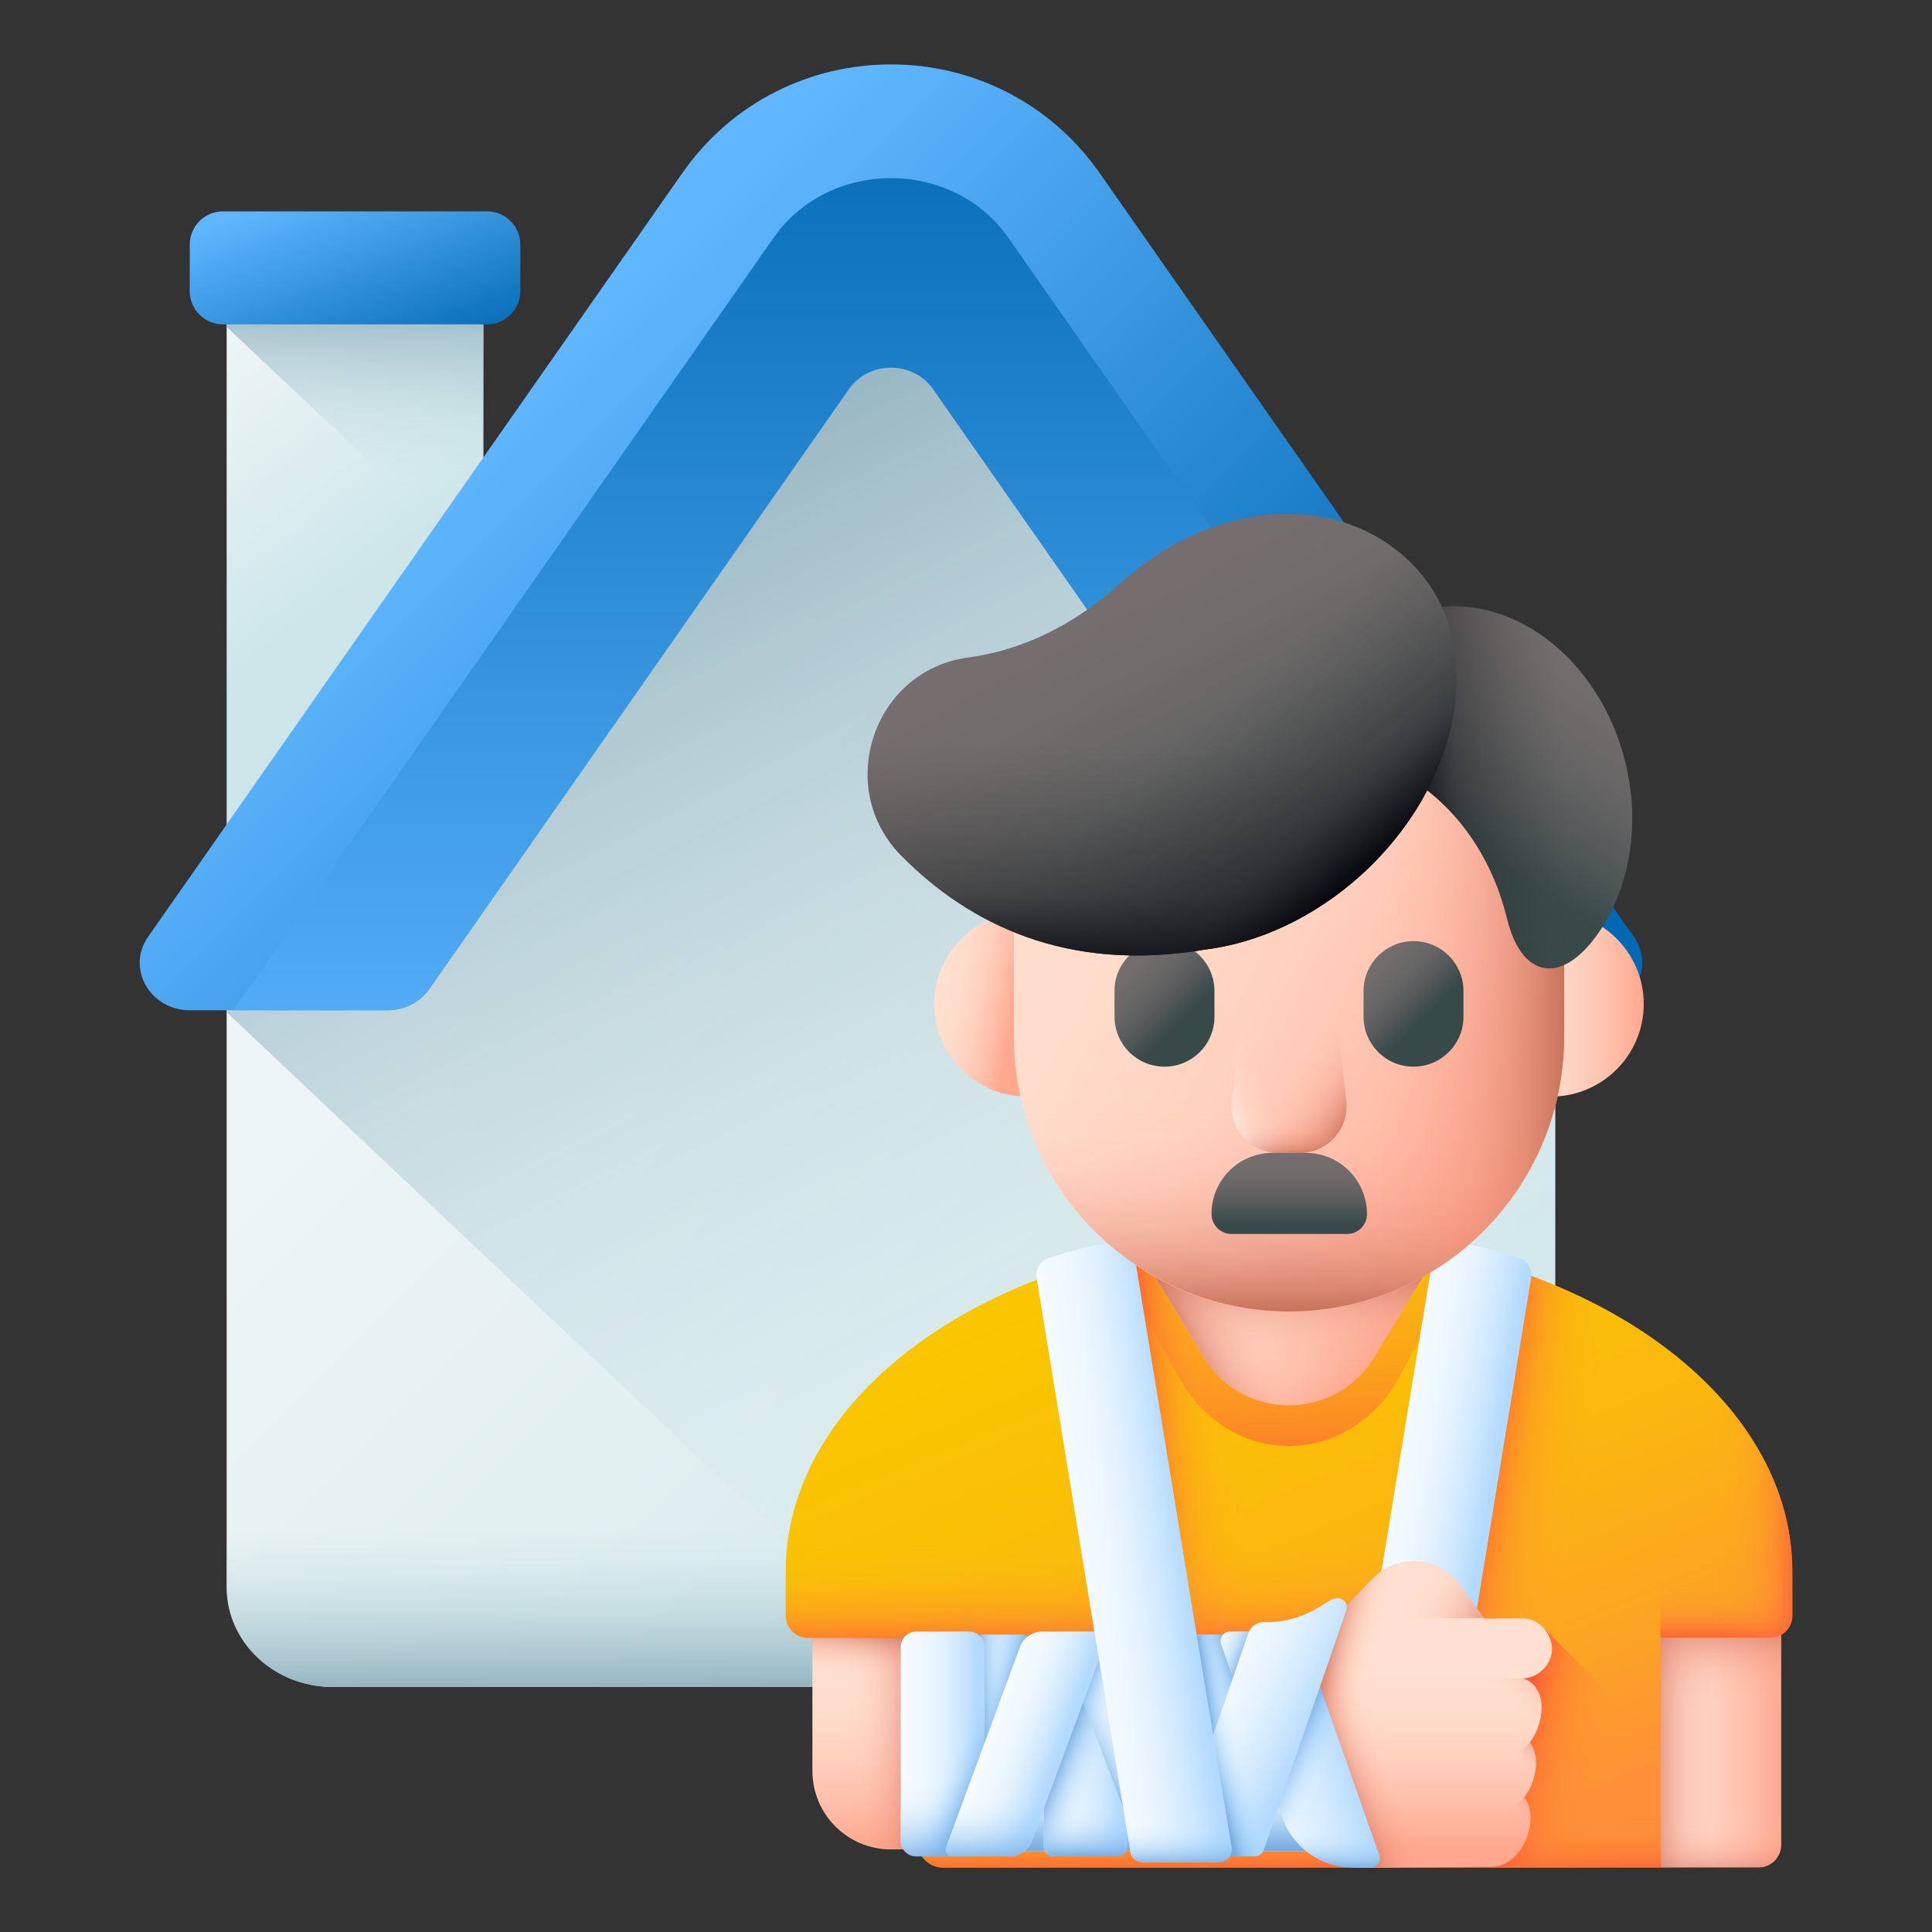 <svg width="60" height="60" viewBox="0 0 60 60" fill="none" xmlns="http://www.w3.org/2000/svg">
<rect x="0" y="0" width="60" height="60" fill="#333333" stroke="none"/>
<path d="M7.039 8.475H15.012V26.719H7.039V8.475Z" fill="url(#paint0_linear_758_2346)"/>
<path d="M7.039 10.153L15.012 17.676V8.475H7.039V10.153Z" fill="url(#paint1_linear_758_2346)"/>
<path d="M15.127 10.074H6.925C6.355 10.074 5.893 9.612 5.893 9.041V7.596C5.893 7.026 6.355 6.564 6.925 6.564H15.127C15.697 6.564 16.159 7.026 16.159 7.596V9.041C16.159 9.612 15.697 10.074 15.127 10.074Z" fill="url(#paint2_linear_758_2346)"/>
<path d="M45.012 52.39H10.328C8.512 52.39 7.039 51.001 7.039 49.287V28.694L24.863 4.076C26.247 2.165 29.093 2.165 30.477 4.076L48.301 28.694V49.287C48.301 51.001 46.828 52.39 45.012 52.39Z" fill="url(#paint3_linear_758_2346)"/>
<path d="M24.863 4.076L7.039 28.694V31.439L29.244 52.39H45.012C46.828 52.39 48.301 51.001 48.301 49.287V28.694L30.477 4.076C29.093 2.165 26.247 2.165 24.863 4.076Z" fill="url(#paint4_linear_758_2346)"/>
<path d="M28.976 12.082L42.008 30.714C42.297 31.126 42.786 31.375 43.31 31.375H49.44C50.682 31.375 51.425 30.071 50.741 29.093L34.152 5.377C31.003 0.875 24.337 0.875 21.188 5.377L4.599 29.093C3.915 30.071 4.658 31.375 5.901 31.375H12.031C12.555 31.375 13.043 31.126 13.332 30.714L26.364 12.082C26.999 11.175 28.341 11.175 28.976 12.082Z" fill="url(#paint5_linear_758_2346)"/>
<path d="M13.332 30.714L26.364 12.082C26.983 11.198 28.357 11.198 28.976 12.082L42.008 30.714C42.297 31.126 42.785 31.375 43.309 31.375H48.094L31.313 7.382C29.587 4.916 25.752 4.916 24.027 7.382L7.245 31.375H12.03C12.554 31.375 13.043 31.126 13.332 30.714Z" fill="url(#paint6_linear_758_2346)"/>
<path d="M36.484 20.061C36.3 19.811 36.004 19.649 35.669 19.649H34.269L42.008 30.713C42.297 31.126 42.785 31.374 43.309 31.374H47.768C42.422 26.031 36.547 20.146 36.484 20.061Z" fill="url(#paint7_linear_758_2346)"/>
<path d="M7.039 42.518V49.286C7.039 51 8.512 52.39 10.328 52.39H45.012C46.828 52.39 48.301 51 48.301 49.286V42.518H7.039Z" fill="url(#paint8_linear_758_2346)"/>
<path d="M54.627 57.992H51.574L50.867 50.669H55.317V57.302C55.309 57.68 55.005 57.992 54.627 57.992Z" fill="url(#paint9_linear_758_2346)"/>
<path d="M54.627 57.992H51.574L50.867 50.669H55.317V57.302C55.309 57.68 55.005 57.992 54.627 57.992Z" fill="url(#paint10_linear_758_2346)"/>
<path d="M54.627 57.992H51.574L50.867 50.669H55.317V57.302C55.309 57.68 55.005 57.992 54.627 57.992Z" fill="url(#paint11_linear_758_2346)"/>
<path d="M54.627 57.992H51.574L50.867 50.669H55.317V57.302C55.309 57.68 55.005 57.992 54.627 57.992Z" fill="url(#paint12_linear_758_2346)"/>
<path d="M40.032 38.339C31.395 38.339 24.401 43.018 24.401 48.797V50.176C24.401 50.554 24.713 50.866 25.091 50.866H28.498V57.212C28.498 57.647 28.851 58 29.286 58H51.574V50.866H54.972C55.35 50.866 55.662 50.554 55.662 50.176V48.797C55.662 43.018 48.667 38.339 40.032 38.339Z" fill="url(#paint13_linear_758_2346)"/>
<path d="M46.755 39.348L43.652 57.991H51.573V50.858H54.972C55.35 50.858 55.662 50.546 55.662 50.168V48.797C55.662 44.627 52.025 41.031 46.755 39.348Z" fill="url(#paint14_linear_758_2346)"/>
<path d="M40.031 38.339C38.11 38.339 36.28 38.569 34.58 38.996L36.575 42.714C38.143 45.637 41.919 45.637 43.487 42.714L45.482 38.996C43.783 38.569 41.952 38.339 40.031 38.339Z" fill="url(#paint15_linear_758_2346)"/>
<path d="M40.031 38.339C38.135 38.339 36.313 38.569 34.63 38.979V52.13H44.76V38.823C43.266 38.511 41.681 38.339 40.031 38.339Z" fill="url(#paint16_linear_758_2346)"/>
<path d="M24.401 48.797V50.176C24.401 50.554 24.713 50.866 25.091 50.866H28.498V52.574H44.53V44.373H25.863C24.927 45.719 24.401 47.221 24.401 48.797Z" fill="url(#paint17_linear_758_2346)"/>
<path d="M28.498 57.203C28.498 57.638 28.851 57.991 29.286 57.991H51.574V50.858H28.506V57.203H28.498Z" fill="url(#paint18_linear_758_2346)"/>
<path d="M51.565 57.992V54.191L47.945 50.562L45.499 53.009V57.992H51.565Z" fill="url(#paint19_linear_758_2346)"/>
<path d="M41.862 57.827H44.259C44.44 57.827 44.596 57.696 44.629 57.515L47.551 39.685C47.592 39.414 47.436 39.151 47.173 39.069C46.87 38.971 46.558 38.881 46.237 38.79C45.696 38.642 45.138 38.569 44.579 38.569L41.493 57.392C41.46 57.622 41.64 57.827 41.862 57.827Z" fill="url(#paint20_linear_758_2346)"/>
<path d="M47.272 52.131H47.297C47.666 52.205 47.929 52.664 47.871 53.173C47.83 53.543 47.699 53.871 47.51 54.109C47.65 54.306 47.732 54.585 47.699 54.881C47.658 55.25 47.526 55.578 47.338 55.817C47.477 56.014 47.559 56.293 47.526 56.588C47.436 57.376 46.935 57.967 46.328 57.976L42.47 58C42.199 58 41.936 57.967 41.673 57.902C41.427 57.836 41.181 57.746 40.951 57.623C40.656 57.467 40.327 57.376 39.999 57.376L36.608 57.401L27.677 57.434C26.322 57.442 25.23 56.342 25.23 54.996V50.875H39.432C40.122 50.875 40.795 50.645 41.378 50.292L42.65 49.003C43.422 48.223 44.703 48.33 45.343 49.216L46.098 50.267L47.28 50.259C47.781 50.259 48.183 50.702 48.2 51.195C48.2 51.687 47.781 52.114 47.272 52.131Z" fill="url(#paint21_linear_758_2346)"/>
<path d="M45.499 49.429L45.334 49.2C44.694 48.313 43.413 48.215 42.642 48.986L41.369 50.275C40.786 50.628 40.113 50.858 39.424 50.858H39.227V57.368L39.99 57.359C40.327 57.359 40.647 57.45 40.943 57.606C41.172 57.729 41.419 57.819 41.665 57.885C41.928 57.951 42.19 57.983 42.461 57.983L45.49 57.967V49.429H45.499Z" fill="url(#paint22_linear_758_2346)"/>
<path d="M45.499 49.429L45.334 49.2C44.694 48.313 43.413 48.215 42.642 48.986L41.369 50.275C40.786 50.628 40.113 50.858 39.424 50.858H39.227V57.368L39.99 57.359C40.327 57.359 40.647 57.45 40.943 57.606C41.172 57.729 41.419 57.819 41.665 57.885C41.928 57.951 42.19 57.983 42.461 57.983L45.49 57.967V49.429H45.499Z" fill="url(#paint23_linear_758_2346)"/>
<path d="M28.497 50.858V57.417H27.668C26.314 57.417 25.222 56.325 25.222 54.979V50.858H28.497Z" fill="url(#paint24_linear_758_2346)"/>
<path d="M28.497 50.858V57.417H27.668C26.314 57.417 25.222 56.325 25.222 54.979V50.858H28.497Z" fill="url(#paint25_linear_758_2346)"/>
<path d="M45.334 49.2C44.694 48.313 43.413 48.215 42.642 48.986L41.369 50.275L46.09 50.25L45.334 49.2Z" fill="url(#paint26_linear_758_2346)"/>
<path d="M46.5 56.259L45.203 56.268L45.195 54.56L46.672 54.552C46.976 54.552 47.247 54.404 47.461 54.158C47.477 54.142 47.485 54.125 47.502 54.109C47.641 54.306 47.723 54.585 47.691 54.88C47.649 55.274 47.502 55.619 47.288 55.865C47.075 56.112 46.804 56.259 46.5 56.259Z" fill="url(#paint27_linear_758_2346)"/>
<path d="M46.319 57.967L45.211 57.975L45.203 56.268L46.5 56.26C46.82 56.26 47.116 56.087 47.329 55.816C47.469 56.013 47.551 56.292 47.518 56.588C47.428 57.376 46.927 57.967 46.319 57.967Z" fill="url(#paint28_linear_758_2346)"/>
<path d="M47.871 53.173C47.929 52.672 47.666 52.212 47.305 52.13H47.297L45.187 52.147L45.203 54.568L46.681 54.56C47.28 54.552 47.789 53.961 47.871 53.173Z" fill="url(#paint29_linear_758_2346)"/>
<path d="M31.428 55.504H41.017V57.49H31.428V55.504Z" fill="url(#paint30_linear_758_2346)"/>
<path d="M31.428 55.504H41.017V57.49H31.428V55.504Z" fill="url(#paint31_linear_758_2346)"/>
<path d="M30.525 50.767H31.732C31.904 50.767 32.036 50.907 32.036 51.071V54.535C32.036 54.708 31.896 54.839 31.732 54.839H30.525C30.353 54.839 30.221 54.7 30.221 54.535V51.071C30.213 50.899 30.353 50.767 30.525 50.767Z" fill="url(#paint32_linear_758_2346)"/>
<path d="M30.525 50.767H31.732C31.904 50.767 32.036 50.907 32.036 51.071V54.535C32.036 54.708 31.896 54.839 31.732 54.839H30.525C30.353 54.839 30.221 54.7 30.221 54.535V51.071C30.213 50.899 30.353 50.767 30.525 50.767Z" fill="url(#paint33_linear_758_2346)"/>
<path d="M30.525 50.767H31.732C31.904 50.767 32.036 50.907 32.036 51.071V54.535C32.036 54.708 31.896 54.839 31.732 54.839H30.525C30.353 54.839 30.221 54.7 30.221 54.535V51.071C30.213 50.899 30.353 50.767 30.525 50.767Z" fill="url(#paint34_linear_758_2346)"/>
<path d="M40.031 38.232H35.016L37.38 42.148C38.587 44.142 41.476 44.142 42.683 42.148L45.047 38.232H40.031Z" fill="url(#paint35_linear_758_2346)"/>
<path d="M40.031 38.232H35.016L37.38 42.148C38.587 44.142 41.476 44.142 42.683 42.148L45.047 38.232H40.031Z" fill="url(#paint36_linear_758_2346)"/>
<path d="M40.031 38.232H35.016L37.38 42.148C38.587 44.142 41.476 44.142 42.683 42.148L45.047 38.232H40.031Z" fill="url(#paint37_linear_758_2346)"/>
<path d="M55.661 50.176V48.797C55.661 46.08 54.11 43.601 51.565 41.737V50.858H54.972C55.358 50.858 55.661 50.554 55.661 50.176Z" fill="url(#paint38_linear_758_2346)"/>
<path d="M55.661 50.176V48.797C55.661 46.08 54.11 43.601 51.565 41.737V50.858H54.972C55.358 50.858 55.661 50.554 55.661 50.176Z" fill="url(#paint39_linear_758_2346)"/>
<path d="M28.456 50.669H30.09C30.361 50.669 30.574 50.882 30.574 51.153V57.162C30.574 57.433 30.361 57.647 30.09 57.647H28.456C28.186 57.647 27.972 57.433 27.972 57.162V51.153C27.972 50.891 28.186 50.669 28.456 50.669Z" fill="url(#paint40_linear_758_2346)"/>
<path d="M30.574 52.065V57.171C30.574 57.442 30.353 57.655 30.09 57.655H28.456C28.186 57.655 27.972 57.434 27.972 57.171V52.065H30.574Z" fill="url(#paint41_linear_758_2346)"/>
<path d="M30.574 52.065V57.171C30.574 57.442 30.353 57.655 30.09 57.655H28.456C28.186 57.655 27.972 57.434 27.972 57.171V52.065H30.574Z" fill="url(#paint42_linear_758_2346)"/>
<path d="M35.598 50.767H37.963C38.25 50.767 38.48 50.997 38.48 51.285V56.382C38.48 56.67 38.25 56.9 37.963 56.9H35.598C35.311 56.9 35.081 56.67 35.081 56.382V51.285C35.081 50.997 35.311 50.767 35.598 50.767Z" fill="url(#paint43_linear_758_2346)"/>
<path d="M35.598 50.767H37.963C38.25 50.767 38.48 50.997 38.48 51.285V56.382C38.48 56.67 38.25 56.9 37.963 56.9H35.598C35.311 56.9 35.081 56.67 35.081 56.382V51.285C35.081 50.997 35.311 50.767 35.598 50.767Z" fill="url(#paint44_linear_758_2346)"/>
<path d="M35.598 50.767H37.963C38.25 50.767 38.48 50.997 38.48 51.285V56.382C38.48 56.67 38.25 56.9 37.963 56.9H35.598C35.311 56.9 35.081 56.67 35.081 56.382V51.285C35.081 50.997 35.311 50.767 35.598 50.767Z" fill="url(#paint45_linear_758_2346)"/>
<path d="M32.725 51.014H34.696C34.868 51.014 35.007 51.153 35.007 51.326V57.335C35.007 57.507 34.868 57.647 34.696 57.647H32.725C32.553 57.647 32.413 57.507 32.413 57.335V51.334C32.413 51.161 32.553 51.014 32.725 51.014Z" fill="url(#paint46_linear_758_2346)"/>
<path d="M32.725 51.014H34.696C34.868 51.014 35.007 51.153 35.007 51.326V57.335C35.007 57.507 34.868 57.647 34.696 57.647H32.725C32.553 57.647 32.413 57.507 32.413 57.335V51.334C32.413 51.161 32.553 51.014 32.725 51.014Z" fill="url(#paint47_linear_758_2346)"/>
<path d="M32.725 51.014H34.696C34.868 51.014 35.007 51.153 35.007 51.326V57.335C35.007 57.507 34.868 57.647 34.696 57.647H32.725C32.553 57.647 32.413 57.507 32.413 57.335V51.334C32.413 51.161 32.553 51.014 32.725 51.014Z" fill="url(#paint48_linear_758_2346)"/>
<path d="M36.042 57.556H38.02L35.664 51.334C35.533 50.989 35.196 50.759 34.819 50.759H32.84L35.196 56.982C35.328 57.327 35.664 57.556 36.042 57.556Z" fill="url(#paint49_linear_758_2346)"/>
<path d="M36.042 57.556H38.02L35.664 51.334C35.533 50.989 35.196 50.759 34.819 50.759H32.84L35.196 56.982C35.328 57.327 35.664 57.556 36.042 57.556Z" fill="url(#paint50_linear_758_2346)"/>
<path d="M36.042 57.556H38.02L35.664 51.334C35.533 50.989 35.196 50.759 34.819 50.759H32.84L35.196 56.982C35.328 57.327 35.664 57.556 36.042 57.556Z" fill="url(#paint51_linear_758_2346)"/>
<path d="M31.363 57.647H29.565C29.425 57.647 29.327 57.507 29.376 57.376L31.674 51.153C31.781 50.866 32.06 50.669 32.364 50.669H34.039C34.236 50.669 34.375 50.866 34.31 51.055L32.052 57.162C31.945 57.458 31.666 57.647 31.363 57.647Z" fill="url(#paint52_linear_758_2346)"/>
<path d="M42.01 57.992H42.56C42.757 57.992 42.896 57.794 42.831 57.606L40.458 50.858C40.417 50.743 40.311 50.669 40.187 50.669H38.193C37.996 50.669 37.856 50.866 37.922 51.055L39.818 56.44C40.138 57.368 41.025 57.992 42.01 57.992Z" fill="url(#paint53_linear_758_2346)"/>
<path d="M38.193 50.669C37.996 50.669 37.856 50.866 37.922 51.055L38.537 52.803H39.12V50.677H38.193V50.669Z" fill="url(#paint54_linear_758_2346)"/>
<path d="M42.56 57.991H42.01C41.025 57.991 40.138 57.367 39.818 56.44L39.235 54.773L40.598 51.243L42.839 57.605C42.896 57.794 42.757 57.991 42.56 57.991Z" fill="url(#paint55_linear_758_2346)"/>
<path d="M42.56 57.991H42.01C41.025 57.991 40.138 57.367 39.818 56.44L39.235 54.773L40.598 51.243L42.839 57.605C42.896 57.794 42.757 57.991 42.56 57.991Z" fill="url(#paint56_linear_758_2346)"/>
<path d="M41.813 50.004L39.243 57.458C39.202 57.573 39.096 57.647 38.972 57.647H36.781C36.584 57.647 36.444 57.458 36.51 57.277L38.767 50.718C38.841 50.513 39.038 50.373 39.252 50.373H39.416C40.056 50.373 40.68 50.127 41.238 49.741C41.328 49.684 41.427 49.643 41.534 49.635C41.739 49.635 41.879 49.823 41.813 50.004Z" fill="url(#paint57_linear_758_2346)"/>
<path d="M40.754 53.066L39.243 57.458C39.202 57.573 39.096 57.647 38.972 57.647H36.781C36.584 57.647 36.444 57.458 36.51 57.277L38.775 50.718C38.808 50.636 38.858 50.554 38.923 50.497L40.754 53.066Z" fill="url(#paint58_linear_758_2346)"/>
<path d="M37.872 57.827H35.475C35.295 57.827 35.139 57.696 35.106 57.515L32.192 39.685C32.151 39.414 32.307 39.151 32.569 39.069C32.873 38.971 33.185 38.881 33.505 38.79C34.047 38.642 34.605 38.569 35.163 38.569L38.25 57.392C38.275 57.622 38.102 57.827 37.872 57.827Z" fill="url(#paint59_linear_758_2346)"/>
<path d="M51.048 31.181C51.048 32.765 49.759 34.054 48.175 34.054C46.591 34.054 46.591 28.307 48.175 28.307C49.759 28.307 51.048 29.596 51.048 31.181Z" fill="url(#paint60_linear_758_2346)"/>
<path d="M29.015 31.181C29.015 32.765 30.303 34.054 31.888 34.054C33.472 34.054 33.472 28.307 31.888 28.307C30.303 28.307 29.015 29.596 29.015 31.181Z" fill="url(#paint61_linear_758_2346)"/>
<path d="M40.031 19.277C44.752 19.277 48.577 23.103 48.577 27.823V32.19C48.577 36.91 44.752 40.736 40.031 40.736C35.311 40.736 31.486 36.91 31.486 32.19V27.823C31.486 23.103 35.311 19.277 40.031 19.277Z" fill="url(#paint62_linear_758_2346)"/>
<path d="M31.486 30.909V32.182C31.486 36.902 35.311 40.728 40.031 40.728C44.752 40.728 48.577 36.902 48.577 32.182V30.909H31.486Z" fill="url(#paint63_linear_758_2346)"/>
<path d="M40.031 19.277C39.769 19.277 39.514 19.294 39.26 19.31V40.695C39.514 40.719 39.777 40.728 40.031 40.728C44.752 40.728 48.577 36.902 48.577 32.182V27.815C48.577 23.103 44.752 19.277 40.031 19.277Z" fill="url(#paint64_linear_758_2346)"/>
<path d="M40.376 35.802H39.687C38.825 35.802 38.152 35.047 38.25 34.193L38.611 31.074H41.452L41.813 34.193C41.903 35.047 41.238 35.802 40.376 35.802Z" fill="url(#paint65_linear_758_2346)"/>
<path d="M40.376 35.802H39.687C38.825 35.802 38.152 35.047 38.25 34.193L38.611 31.074H41.452L41.813 34.193C41.903 35.047 41.238 35.802 40.376 35.802Z" fill="url(#paint66_linear_758_2346)"/>
<path d="M40.376 35.802H39.687C38.825 35.802 38.152 35.047 38.25 34.193L38.611 31.074H41.452L41.813 34.193C41.903 35.047 41.238 35.802 40.376 35.802Z" fill="url(#paint67_linear_758_2346)"/>
<path d="M36.165 29.227C37.027 29.227 37.716 29.924 37.716 30.778V31.574C37.716 32.436 37.019 33.126 36.165 33.126C35.303 33.126 34.613 32.428 34.613 31.574V30.778C34.605 29.924 35.303 29.227 36.165 29.227Z" fill="url(#paint68_linear_758_2346)"/>
<path d="M43.898 29.227C44.76 29.227 45.449 29.924 45.449 30.778V31.574C45.449 32.436 44.752 33.126 43.898 33.126C43.036 33.126 42.346 32.428 42.346 31.574V30.778C42.346 29.924 43.044 29.227 43.898 29.227Z" fill="url(#paint69_linear_758_2346)"/>
<path d="M30.41 54.56L29.368 57.376C29.319 57.507 29.417 57.647 29.557 57.647H31.354C31.666 57.647 31.937 57.458 32.044 57.162L33.004 54.56H30.41Z" fill="url(#paint70_linear_758_2346)"/>
<path d="M35.114 57.515C35.147 57.696 35.295 57.827 35.483 57.827H37.881C38.111 57.827 38.283 57.622 38.25 57.392L37.782 54.56H34.638L35.114 57.515Z" fill="url(#paint71_linear_758_2346)"/>
<path d="M40.573 23.488C43.258 23.045 45.999 25.22 46.796 28.504C46.796 28.512 46.796 28.52 46.804 28.529C47.239 30.343 48.446 30.597 49.554 29.095C50.572 27.716 50.974 25.721 50.482 23.694C49.685 20.418 46.861 18.292 44.169 18.949C42.199 19.425 40.844 21.264 40.573 23.488Z" fill="url(#paint72_linear_758_2346)"/>
<path d="M40.573 23.488C43.258 23.045 45.999 25.22 46.796 28.504C46.796 28.512 46.796 28.52 46.804 28.529C47.239 30.343 48.446 30.597 49.554 29.095C50.572 27.716 50.974 25.721 50.482 23.694C49.685 20.418 46.861 18.292 44.169 18.949C42.199 19.425 40.844 21.264 40.573 23.488Z" fill="url(#paint73_linear_758_2346)"/>
<path d="M44.005 17.676C41.837 15.279 37.831 15.361 34.786 18.12C34.063 18.776 32.43 20.098 30.074 20.418C27.118 20.812 25.895 24.465 27.997 26.583C30.09 28.693 33.127 30.22 37.429 29.489C39.079 29.284 40.811 28.496 42.281 27.166C45.408 24.317 46.18 20.073 44.005 17.676Z" fill="url(#paint74_linear_758_2346)"/>
<path d="M44.005 17.676C41.837 15.279 37.831 15.361 34.786 18.12C34.063 18.776 32.43 20.098 30.074 20.418C27.118 20.812 25.895 24.465 27.997 26.583C30.09 28.693 33.127 30.22 37.429 29.489C39.079 29.284 40.811 28.496 42.281 27.166C45.408 24.317 46.18 20.073 44.005 17.676Z" fill="url(#paint75_linear_758_2346)"/>
<path d="M44.005 17.676C41.837 15.279 37.831 15.361 34.786 18.12C34.063 18.776 32.43 20.098 30.074 20.418C27.118 20.812 25.895 24.465 27.997 26.583C30.09 28.693 33.127 30.22 37.429 29.489C39.079 29.284 40.811 28.496 42.281 27.166C45.408 24.317 46.18 20.073 44.005 17.676Z" fill="url(#paint76_linear_758_2346)"/>
<path d="M39.522 35.802H40.549C41.599 35.802 42.453 36.656 42.453 37.706C42.453 38.043 42.174 38.322 41.837 38.322H38.242C37.905 38.322 37.626 38.043 37.626 37.706C37.618 36.656 38.472 35.802 39.522 35.802Z" fill="url(#paint77_linear_758_2346)"/>
<defs>
<linearGradient id="paint0_linear_758_2346" x1="6.099" y1="11.084" x2="11.726" y2="18.523" gradientUnits="userSpaceOnUse">
<stop stop-color="#EEF5F6"/>
<stop offset="1" stop-color="#CBE5E8"/>
</linearGradient>
<linearGradient id="paint1_linear_758_2346" x1="11.026" y1="15.082" x2="11.026" y2="8.293" gradientUnits="userSpaceOnUse">
<stop stop-color="#CBE5E8" stop-opacity="0"/>
<stop offset="1" stop-color="#7CA1B1"/>
</linearGradient>
<linearGradient id="paint2_linear_758_2346" x1="9.931" y1="5.581" x2="12.453" y2="11.886" gradientUnits="userSpaceOnUse">
<stop stop-color="#60B7FF"/>
<stop offset="1" stop-color="#0268B4"/>
</linearGradient>
<linearGradient id="paint3_linear_758_2346" x1="17.593" y1="26.102" x2="46.316" y2="54.825" gradientUnits="userSpaceOnUse">
<stop stop-color="#EEF5F6"/>
<stop offset="1" stop-color="#CBE5E8"/>
</linearGradient>
<linearGradient id="paint4_linear_758_2346" x1="35.752" y1="46.31" x2="17.227" y2="9.077" gradientUnits="userSpaceOnUse">
<stop stop-color="#CBE5E8" stop-opacity="0"/>
<stop offset="1" stop-color="#7CA1B1"/>
</linearGradient>
<linearGradient id="paint5_linear_758_2346" x1="14.928" y1="13.527" x2="34.382" y2="32.98" gradientUnits="userSpaceOnUse">
<stop stop-color="#60B7FF"/>
<stop offset="1" stop-color="#0268B4"/>
</linearGradient>
<linearGradient id="paint6_linear_758_2346" x1="27.67" y1="36.312" x2="27.67" y2="1.844" gradientUnits="userSpaceOnUse">
<stop stop-color="#60B7FF"/>
<stop offset="1" stop-color="#0268B4"/>
</linearGradient>
<linearGradient id="paint7_linear_758_2346" x1="45.847" y1="35.018" x2="37.545" y2="18.674" gradientUnits="userSpaceOnUse">
<stop stop-color="#0268B4" stop-opacity="0"/>
<stop offset="1" stop-color="#0268B4"/>
</linearGradient>
<linearGradient id="paint8_linear_758_2346" x1="27.67" y1="47.408" x2="27.67" y2="53.258" gradientUnits="userSpaceOnUse">
<stop stop-color="#CBE5E8" stop-opacity="0"/>
<stop offset="1" stop-color="#7CA1B1"/>
</linearGradient>
<linearGradient id="paint9_linear_758_2346" x1="51.08" y1="54.332" x2="55.396" y2="54.332" gradientUnits="userSpaceOnUse">
<stop stop-color="#FFDFCF"/>
<stop offset="0.245" stop-color="#FFDBCA"/>
<stop offset="0.499" stop-color="#FFD0BE"/>
<stop offset="0.757" stop-color="#FFBEA9"/>
<stop offset="1" stop-color="#FFA78F"/>
</linearGradient>
<linearGradient id="paint10_linear_758_2346" x1="53.089" y1="52.929" x2="53.089" y2="50.197" gradientUnits="userSpaceOnUse">
<stop stop-color="#F89580" stop-opacity="0"/>
<stop offset="0.138" stop-color="#F6947F" stop-opacity="0.021"/>
<stop offset="0.28" stop-color="#F3917C" stop-opacity="0.084"/>
<stop offset="0.425" stop-color="#EE8E78" stop-opacity="0.19"/>
<stop offset="0.572" stop-color="#E68873" stop-opacity="0.337"/>
<stop offset="0.72" stop-color="#DD826B" stop-opacity="0.528"/>
<stop offset="0.866" stop-color="#D17963" stop-opacity="0.757"/>
<stop offset="1" stop-color="#C5715A"/>
</linearGradient>
<linearGradient id="paint11_linear_758_2346" x1="53.089" y1="56.596" x2="53.089" y2="58.547" gradientUnits="userSpaceOnUse">
<stop stop-color="#F89580" stop-opacity="0"/>
<stop offset="0.138" stop-color="#F6947F" stop-opacity="0.021"/>
<stop offset="0.28" stop-color="#F3917C" stop-opacity="0.084"/>
<stop offset="0.425" stop-color="#EE8E78" stop-opacity="0.19"/>
<stop offset="0.572" stop-color="#E68873" stop-opacity="0.337"/>
<stop offset="0.72" stop-color="#DD826B" stop-opacity="0.528"/>
<stop offset="0.866" stop-color="#D17963" stop-opacity="0.757"/>
<stop offset="1" stop-color="#C5715A"/>
</linearGradient>
<linearGradient id="paint12_linear_758_2346" x1="53.498" y1="54.332" x2="51.06" y2="54.332" gradientUnits="userSpaceOnUse">
<stop stop-color="#F89580" stop-opacity="0"/>
<stop offset="0.138" stop-color="#F6947F" stop-opacity="0.021"/>
<stop offset="0.28" stop-color="#F3917C" stop-opacity="0.084"/>
<stop offset="0.425" stop-color="#EE8E78" stop-opacity="0.19"/>
<stop offset="0.572" stop-color="#E68873" stop-opacity="0.337"/>
<stop offset="0.72" stop-color="#DD826B" stop-opacity="0.528"/>
<stop offset="0.866" stop-color="#D17963" stop-opacity="0.757"/>
<stop offset="1" stop-color="#C5715A"/>
</linearGradient>
<linearGradient id="paint13_linear_758_2346" x1="35.839" y1="38.622" x2="43.856" y2="58.168" gradientUnits="userSpaceOnUse">
<stop stop-color="#FAC600"/>
<stop offset="0.263" stop-color="#FAC104"/>
<stop offset="0.535" stop-color="#FBB510"/>
<stop offset="0.81" stop-color="#FCA225"/>
<stop offset="1" stop-color="#FE9038"/>
</linearGradient>
<linearGradient id="paint14_linear_758_2346" x1="48.881" y1="49.278" x2="45.331" y2="48.693" gradientUnits="userSpaceOnUse">
<stop stop-color="#FE9738" stop-opacity="0"/>
<stop offset="0.121" stop-color="#FE9538" stop-opacity="0.016"/>
<stop offset="0.246" stop-color="#FE9238" stop-opacity="0.065"/>
<stop offset="0.373" stop-color="#FE8C38" stop-opacity="0.147"/>
<stop offset="0.502" stop-color="#FE8438" stop-opacity="0.262"/>
<stop offset="0.632" stop-color="#FE7938" stop-opacity="0.41"/>
<stop offset="0.762" stop-color="#FE6C38" stop-opacity="0.59"/>
<stop offset="0.892" stop-color="#FE5D38" stop-opacity="0.8"/>
<stop offset="1" stop-color="#FE4F38"/>
</linearGradient>
<linearGradient id="paint15_linear_758_2346" x1="40.031" y1="33.032" x2="40.031" y2="47.623" gradientUnits="userSpaceOnUse">
<stop stop-color="#FE9738" stop-opacity="0"/>
<stop offset="0.121" stop-color="#FE9538" stop-opacity="0.016"/>
<stop offset="0.246" stop-color="#FE9238" stop-opacity="0.065"/>
<stop offset="0.373" stop-color="#FE8C38" stop-opacity="0.147"/>
<stop offset="0.502" stop-color="#FE8438" stop-opacity="0.262"/>
<stop offset="0.632" stop-color="#FE7938" stop-opacity="0.41"/>
<stop offset="0.762" stop-color="#FE6C38" stop-opacity="0.59"/>
<stop offset="0.892" stop-color="#FE5D38" stop-opacity="0.8"/>
<stop offset="1" stop-color="#FE4F38"/>
</linearGradient>
<linearGradient id="paint16_linear_758_2346" x1="38.801" y1="45.417" x2="35.329" y2="45.612" gradientUnits="userSpaceOnUse">
<stop stop-color="#FE9738" stop-opacity="0"/>
<stop offset="0.121" stop-color="#FE9538" stop-opacity="0.016"/>
<stop offset="0.246" stop-color="#FE9238" stop-opacity="0.065"/>
<stop offset="0.373" stop-color="#FE8C38" stop-opacity="0.147"/>
<stop offset="0.502" stop-color="#FE8438" stop-opacity="0.262"/>
<stop offset="0.632" stop-color="#FE7938" stop-opacity="0.41"/>
<stop offset="0.762" stop-color="#FE6C38" stop-opacity="0.59"/>
<stop offset="0.892" stop-color="#FE5D38" stop-opacity="0.8"/>
<stop offset="1" stop-color="#FE4F38"/>
</linearGradient>
<linearGradient id="paint17_linear_758_2346" x1="34.462" y1="47.935" x2="34.462" y2="51.495" gradientUnits="userSpaceOnUse">
<stop stop-color="#FE9738" stop-opacity="0"/>
<stop offset="0.121" stop-color="#FE9538" stop-opacity="0.016"/>
<stop offset="0.246" stop-color="#FE9238" stop-opacity="0.065"/>
<stop offset="0.373" stop-color="#FE8C38" stop-opacity="0.147"/>
<stop offset="0.502" stop-color="#FE8438" stop-opacity="0.262"/>
<stop offset="0.632" stop-color="#FE7938" stop-opacity="0.41"/>
<stop offset="0.762" stop-color="#FE6C38" stop-opacity="0.59"/>
<stop offset="0.892" stop-color="#FE5D38" stop-opacity="0.8"/>
<stop offset="1" stop-color="#FE4F38"/>
</linearGradient>
<linearGradient id="paint18_linear_758_2346" x1="40.031" y1="55.581" x2="40.031" y2="58.354" gradientUnits="userSpaceOnUse">
<stop stop-color="#FE9738" stop-opacity="0"/>
<stop offset="0.121" stop-color="#FE9538" stop-opacity="0.016"/>
<stop offset="0.246" stop-color="#FE9238" stop-opacity="0.065"/>
<stop offset="0.373" stop-color="#FE8C38" stop-opacity="0.147"/>
<stop offset="0.502" stop-color="#FE8438" stop-opacity="0.262"/>
<stop offset="0.632" stop-color="#FE7938" stop-opacity="0.41"/>
<stop offset="0.762" stop-color="#FE6C38" stop-opacity="0.59"/>
<stop offset="0.892" stop-color="#FE5D38" stop-opacity="0.8"/>
<stop offset="1" stop-color="#FE4F38"/>
</linearGradient>
<linearGradient id="paint19_linear_758_2346" x1="50.862" y1="55.181" x2="46.922" y2="54.322" gradientUnits="userSpaceOnUse">
<stop stop-color="#FE9738" stop-opacity="0"/>
<stop offset="0.121" stop-color="#FE9538" stop-opacity="0.016"/>
<stop offset="0.246" stop-color="#FE9238" stop-opacity="0.065"/>
<stop offset="0.373" stop-color="#FE8C38" stop-opacity="0.147"/>
<stop offset="0.502" stop-color="#FE8438" stop-opacity="0.262"/>
<stop offset="0.632" stop-color="#FE7938" stop-opacity="0.41"/>
<stop offset="0.762" stop-color="#FE6C38" stop-opacity="0.59"/>
<stop offset="0.892" stop-color="#FE5D38" stop-opacity="0.8"/>
<stop offset="1" stop-color="#FE4F38"/>
</linearGradient>
<linearGradient id="paint20_linear_758_2346" x1="42.827" y1="48.085" x2="45.87" y2="48.611" gradientUnits="userSpaceOnUse">
<stop stop-color="#F5FBFF"/>
<stop offset="0.241" stop-color="#F0F8FE"/>
<stop offset="0.492" stop-color="#E4F2FE"/>
<stop offset="0.746" stop-color="#CFE8FE"/>
<stop offset="1" stop-color="#B3DAFE"/>
</linearGradient>
<linearGradient id="paint21_linear_758_2346" x1="36.704" y1="51.913" x2="36.704" y2="57.39" gradientUnits="userSpaceOnUse">
<stop stop-color="#FFDFCF"/>
<stop offset="0.245" stop-color="#FFDBCA"/>
<stop offset="0.499" stop-color="#FFD0BE"/>
<stop offset="0.757" stop-color="#FFBEA9"/>
<stop offset="1" stop-color="#FFA78F"/>
</linearGradient>
<linearGradient id="paint22_linear_758_2346" x1="42.887" y1="53.841" x2="41.175" y2="54.484" gradientUnits="userSpaceOnUse">
<stop stop-color="#F89580" stop-opacity="0"/>
<stop offset="0.138" stop-color="#F6947F" stop-opacity="0.021"/>
<stop offset="0.28" stop-color="#F3917C" stop-opacity="0.084"/>
<stop offset="0.425" stop-color="#EE8E78" stop-opacity="0.19"/>
<stop offset="0.572" stop-color="#E68873" stop-opacity="0.337"/>
<stop offset="0.72" stop-color="#DD826B" stop-opacity="0.528"/>
<stop offset="0.866" stop-color="#D17963" stop-opacity="0.757"/>
<stop offset="1" stop-color="#C5715A"/>
</linearGradient>
<linearGradient id="paint23_linear_758_2346" x1="42.183" y1="53.053" x2="40.749" y2="52.673" gradientUnits="userSpaceOnUse">
<stop stop-color="#F89580" stop-opacity="0"/>
<stop offset="0.138" stop-color="#F6947F" stop-opacity="0.021"/>
<stop offset="0.28" stop-color="#F3917C" stop-opacity="0.084"/>
<stop offset="0.425" stop-color="#EE8E78" stop-opacity="0.19"/>
<stop offset="0.572" stop-color="#E68873" stop-opacity="0.337"/>
<stop offset="0.72" stop-color="#DD826B" stop-opacity="0.528"/>
<stop offset="0.866" stop-color="#D17963" stop-opacity="0.757"/>
<stop offset="1" stop-color="#C5715A"/>
</linearGradient>
<linearGradient id="paint24_linear_758_2346" x1="26.316" y1="54.142" x2="28.721" y2="54.142" gradientUnits="userSpaceOnUse">
<stop stop-color="#F89580" stop-opacity="0"/>
<stop offset="0.138" stop-color="#F6947F" stop-opacity="0.021"/>
<stop offset="0.28" stop-color="#F3917C" stop-opacity="0.084"/>
<stop offset="0.425" stop-color="#EE8E78" stop-opacity="0.19"/>
<stop offset="0.572" stop-color="#E68873" stop-opacity="0.337"/>
<stop offset="0.72" stop-color="#DD826B" stop-opacity="0.528"/>
<stop offset="0.866" stop-color="#D17963" stop-opacity="0.757"/>
<stop offset="1" stop-color="#C5715A"/>
</linearGradient>
<linearGradient id="paint25_linear_758_2346" x1="27.052" y1="52.261" x2="27.228" y2="50.564" gradientUnits="userSpaceOnUse">
<stop stop-color="#F89580" stop-opacity="0"/>
<stop offset="0.138" stop-color="#F6947F" stop-opacity="0.021"/>
<stop offset="0.28" stop-color="#F3917C" stop-opacity="0.084"/>
<stop offset="0.425" stop-color="#EE8E78" stop-opacity="0.19"/>
<stop offset="0.572" stop-color="#E68873" stop-opacity="0.337"/>
<stop offset="0.72" stop-color="#DD826B" stop-opacity="0.528"/>
<stop offset="0.866" stop-color="#D17963" stop-opacity="0.757"/>
<stop offset="1" stop-color="#C5715A"/>
</linearGradient>
<linearGradient id="paint26_linear_758_2346" x1="43.671" y1="49.822" x2="46.167" y2="51.241" gradientUnits="userSpaceOnUse">
<stop stop-color="#F89580" stop-opacity="0"/>
<stop offset="0.138" stop-color="#F6947F" stop-opacity="0.021"/>
<stop offset="0.28" stop-color="#F3917C" stop-opacity="0.084"/>
<stop offset="0.425" stop-color="#EE8E78" stop-opacity="0.19"/>
<stop offset="0.572" stop-color="#E68873" stop-opacity="0.337"/>
<stop offset="0.72" stop-color="#DD826B" stop-opacity="0.528"/>
<stop offset="0.866" stop-color="#D17963" stop-opacity="0.757"/>
<stop offset="1" stop-color="#C5715A"/>
</linearGradient>
<linearGradient id="paint27_linear_758_2346" x1="47.019" y1="54.525" x2="47.673" y2="53.907" gradientUnits="userSpaceOnUse">
<stop stop-color="#F89580" stop-opacity="0"/>
<stop offset="0.138" stop-color="#F6947F" stop-opacity="0.021"/>
<stop offset="0.28" stop-color="#F3917C" stop-opacity="0.084"/>
<stop offset="0.425" stop-color="#EE8E78" stop-opacity="0.19"/>
<stop offset="0.572" stop-color="#E68873" stop-opacity="0.337"/>
<stop offset="0.72" stop-color="#DD826B" stop-opacity="0.528"/>
<stop offset="0.866" stop-color="#D17963" stop-opacity="0.757"/>
<stop offset="1" stop-color="#C5715A"/>
</linearGradient>
<linearGradient id="paint28_linear_758_2346" x1="46.846" y1="56.27" x2="47.584" y2="55.523" gradientUnits="userSpaceOnUse">
<stop stop-color="#F89580" stop-opacity="0"/>
<stop offset="0.138" stop-color="#F6947F" stop-opacity="0.021"/>
<stop offset="0.28" stop-color="#F3917C" stop-opacity="0.084"/>
<stop offset="0.425" stop-color="#EE8E78" stop-opacity="0.19"/>
<stop offset="0.572" stop-color="#E68873" stop-opacity="0.337"/>
<stop offset="0.72" stop-color="#DD826B" stop-opacity="0.528"/>
<stop offset="0.866" stop-color="#D17963" stop-opacity="0.757"/>
<stop offset="1" stop-color="#C5715A"/>
</linearGradient>
<linearGradient id="paint29_linear_758_2346" x1="46.738" y1="52.743" x2="48.097" y2="51.262" gradientUnits="userSpaceOnUse">
<stop stop-color="#F89580" stop-opacity="0"/>
<stop offset="0.138" stop-color="#F6947F" stop-opacity="0.021"/>
<stop offset="0.28" stop-color="#F3917C" stop-opacity="0.084"/>
<stop offset="0.425" stop-color="#EE8E78" stop-opacity="0.19"/>
<stop offset="0.572" stop-color="#E68873" stop-opacity="0.337"/>
<stop offset="0.72" stop-color="#DD826B" stop-opacity="0.528"/>
<stop offset="0.866" stop-color="#D17963" stop-opacity="0.757"/>
<stop offset="1" stop-color="#C5715A"/>
</linearGradient>
<linearGradient id="paint30_linear_758_2346" x1="36.22" y1="56.43" x2="36.22" y2="57.623" gradientUnits="userSpaceOnUse">
<stop stop-color="#F5FBFF"/>
<stop offset="0.241" stop-color="#F0F8FE"/>
<stop offset="0.492" stop-color="#E4F2FE"/>
<stop offset="0.746" stop-color="#CFE8FE"/>
<stop offset="1" stop-color="#B3DAFE"/>
</linearGradient>
<linearGradient id="paint31_linear_758_2346" x1="36.22" y1="54.226" x2="36.22" y2="57.423" gradientUnits="userSpaceOnUse">
<stop stop-color="#8AC9FE" stop-opacity="0"/>
<stop offset="0.129" stop-color="#89C8FD" stop-opacity="0.019"/>
<stop offset="0.263" stop-color="#88C6FB" stop-opacity="0.075"/>
<stop offset="0.399" stop-color="#87C4F8" stop-opacity="0.168"/>
<stop offset="0.536" stop-color="#85C0F4" stop-opacity="0.298"/>
<stop offset="0.675" stop-color="#83BBEF" stop-opacity="0.466"/>
<stop offset="0.815" stop-color="#7FB5E9" stop-opacity="0.672"/>
<stop offset="0.953" stop-color="#7CAEE1" stop-opacity="0.911"/>
<stop offset="1" stop-color="#7BACDF"/>
</linearGradient>
<linearGradient id="paint32_linear_758_2346" x1="28.926" y1="53.397" x2="32.474" y2="52.438" gradientUnits="userSpaceOnUse">
<stop stop-color="#F5FBFF"/>
<stop offset="0.241" stop-color="#F0F8FE"/>
<stop offset="0.492" stop-color="#E4F2FE"/>
<stop offset="0.746" stop-color="#CFE8FE"/>
<stop offset="1" stop-color="#B3DAFE"/>
</linearGradient>
<linearGradient id="paint33_linear_758_2346" x1="30.332" y1="52.532" x2="31.283" y2="52.854" gradientUnits="userSpaceOnUse">
<stop stop-color="#8AC9FE" stop-opacity="0"/>
<stop offset="0.129" stop-color="#89C8FD" stop-opacity="0.019"/>
<stop offset="0.263" stop-color="#88C6FB" stop-opacity="0.075"/>
<stop offset="0.399" stop-color="#87C4F8" stop-opacity="0.168"/>
<stop offset="0.536" stop-color="#85C0F4" stop-opacity="0.298"/>
<stop offset="0.675" stop-color="#83BBEF" stop-opacity="0.466"/>
<stop offset="0.815" stop-color="#7FB5E9" stop-opacity="0.672"/>
<stop offset="0.953" stop-color="#7CAEE1" stop-opacity="0.911"/>
<stop offset="1" stop-color="#7BACDF"/>
</linearGradient>
<linearGradient id="paint34_linear_758_2346" x1="31.321" y1="52.795" x2="30.429" y2="52.825" gradientUnits="userSpaceOnUse">
<stop stop-color="#8AC9FE" stop-opacity="0"/>
<stop offset="0.129" stop-color="#89C8FD" stop-opacity="0.019"/>
<stop offset="0.263" stop-color="#88C6FB" stop-opacity="0.075"/>
<stop offset="0.399" stop-color="#87C4F8" stop-opacity="0.168"/>
<stop offset="0.536" stop-color="#85C0F4" stop-opacity="0.298"/>
<stop offset="0.675" stop-color="#83BBEF" stop-opacity="0.466"/>
<stop offset="0.815" stop-color="#7FB5E9" stop-opacity="0.672"/>
<stop offset="0.953" stop-color="#7CAEE1" stop-opacity="0.911"/>
<stop offset="1" stop-color="#7BACDF"/>
</linearGradient>
<linearGradient id="paint35_linear_758_2346" x1="38.628" y1="37.779" x2="43.095" y2="42.078" gradientUnits="userSpaceOnUse">
<stop stop-color="#FFDFCF"/>
<stop offset="0.245" stop-color="#FFDBCA"/>
<stop offset="0.499" stop-color="#FFD0BE"/>
<stop offset="0.757" stop-color="#FFBEA9"/>
<stop offset="1" stop-color="#FFA78F"/>
</linearGradient>
<linearGradient id="paint36_linear_758_2346" x1="40.031" y1="42.801" x2="40.031" y2="39.327" gradientUnits="userSpaceOnUse">
<stop stop-color="#F89580" stop-opacity="0"/>
<stop offset="0.138" stop-color="#F6947F" stop-opacity="0.021"/>
<stop offset="0.28" stop-color="#F3917C" stop-opacity="0.084"/>
<stop offset="0.425" stop-color="#EE8E78" stop-opacity="0.19"/>
<stop offset="0.572" stop-color="#E68873" stop-opacity="0.337"/>
<stop offset="0.72" stop-color="#DD826B" stop-opacity="0.528"/>
<stop offset="0.866" stop-color="#D17963" stop-opacity="0.757"/>
<stop offset="1" stop-color="#C5715A"/>
</linearGradient>
<linearGradient id="paint37_linear_758_2346" x1="39.029" y1="40.372" x2="36.498" y2="41.637" gradientUnits="userSpaceOnUse">
<stop stop-color="#F89580" stop-opacity="0"/>
<stop offset="0.138" stop-color="#F6947F" stop-opacity="0.021"/>
<stop offset="0.28" stop-color="#F3917C" stop-opacity="0.084"/>
<stop offset="0.425" stop-color="#EE8E78" stop-opacity="0.19"/>
<stop offset="0.572" stop-color="#E68873" stop-opacity="0.337"/>
<stop offset="0.72" stop-color="#DD826B" stop-opacity="0.528"/>
<stop offset="0.866" stop-color="#D17963" stop-opacity="0.757"/>
<stop offset="1" stop-color="#C5715A"/>
</linearGradient>
<linearGradient id="paint38_linear_758_2346" x1="53.615" y1="48.988" x2="53.615" y2="51.015" gradientUnits="userSpaceOnUse">
<stop stop-color="#FE9738" stop-opacity="0"/>
<stop offset="0.121" stop-color="#FE9538" stop-opacity="0.016"/>
<stop offset="0.246" stop-color="#FE9238" stop-opacity="0.065"/>
<stop offset="0.373" stop-color="#FE8C38" stop-opacity="0.147"/>
<stop offset="0.502" stop-color="#FE8438" stop-opacity="0.262"/>
<stop offset="0.632" stop-color="#FE7938" stop-opacity="0.41"/>
<stop offset="0.762" stop-color="#FE6C38" stop-opacity="0.59"/>
<stop offset="0.892" stop-color="#FE5D38" stop-opacity="0.8"/>
<stop offset="1" stop-color="#FE4F38"/>
</linearGradient>
<linearGradient id="paint39_linear_758_2346" x1="53.147" y1="46.3" x2="56.065" y2="46.3" gradientUnits="userSpaceOnUse">
<stop stop-color="#FE9738" stop-opacity="0"/>
<stop offset="0.121" stop-color="#FE9538" stop-opacity="0.016"/>
<stop offset="0.246" stop-color="#FE9238" stop-opacity="0.065"/>
<stop offset="0.373" stop-color="#FE8C38" stop-opacity="0.147"/>
<stop offset="0.502" stop-color="#FE8438" stop-opacity="0.262"/>
<stop offset="0.632" stop-color="#FE7938" stop-opacity="0.41"/>
<stop offset="0.762" stop-color="#FE6C38" stop-opacity="0.59"/>
<stop offset="0.892" stop-color="#FE5D38" stop-opacity="0.8"/>
<stop offset="1" stop-color="#FE4F38"/>
</linearGradient>
<linearGradient id="paint40_linear_758_2346" x1="28.13" y1="54.161" x2="30.365" y2="54.161" gradientUnits="userSpaceOnUse">
<stop stop-color="#F5FBFF"/>
<stop offset="0.241" stop-color="#F0F8FE"/>
<stop offset="0.492" stop-color="#E4F2FE"/>
<stop offset="0.746" stop-color="#CFE8FE"/>
<stop offset="1" stop-color="#B3DAFE"/>
</linearGradient>
<linearGradient id="paint41_linear_758_2346" x1="29.347" y1="54.801" x2="30.415" y2="55.313" gradientUnits="userSpaceOnUse">
<stop stop-color="#8AC9FE" stop-opacity="0"/>
<stop offset="0.129" stop-color="#89C8FD" stop-opacity="0.019"/>
<stop offset="0.263" stop-color="#88C6FB" stop-opacity="0.075"/>
<stop offset="0.399" stop-color="#87C4F8" stop-opacity="0.168"/>
<stop offset="0.536" stop-color="#85C0F4" stop-opacity="0.298"/>
<stop offset="0.675" stop-color="#83BBEF" stop-opacity="0.466"/>
<stop offset="0.815" stop-color="#7FB5E9" stop-opacity="0.672"/>
<stop offset="0.953" stop-color="#7CAEE1" stop-opacity="0.911"/>
<stop offset="1" stop-color="#7BACDF"/>
</linearGradient>
<linearGradient id="paint42_linear_758_2346" x1="29.271" y1="55.294" x2="29.271" y2="57.873" gradientUnits="userSpaceOnUse">
<stop stop-color="#8AC9FE" stop-opacity="0"/>
<stop offset="0.129" stop-color="#89C8FD" stop-opacity="0.019"/>
<stop offset="0.263" stop-color="#88C6FB" stop-opacity="0.075"/>
<stop offset="0.399" stop-color="#87C4F8" stop-opacity="0.168"/>
<stop offset="0.536" stop-color="#85C0F4" stop-opacity="0.298"/>
<stop offset="0.675" stop-color="#83BBEF" stop-opacity="0.466"/>
<stop offset="0.815" stop-color="#7FB5E9" stop-opacity="0.672"/>
<stop offset="0.953" stop-color="#7CAEE1" stop-opacity="0.911"/>
<stop offset="1" stop-color="#7BACDF"/>
</linearGradient>
<linearGradient id="paint43_linear_758_2346" x1="35.687" y1="53.771" x2="38.979" y2="53.946" gradientUnits="userSpaceOnUse">
<stop stop-color="#F5FBFF"/>
<stop offset="0.241" stop-color="#F0F8FE"/>
<stop offset="0.492" stop-color="#E4F2FE"/>
<stop offset="0.746" stop-color="#CFE8FE"/>
<stop offset="1" stop-color="#B3DAFE"/>
</linearGradient>
<linearGradient id="paint44_linear_758_2346" x1="38.597" y1="53.569" x2="37.573" y2="53.715" gradientUnits="userSpaceOnUse">
<stop stop-color="#8AC9FE" stop-opacity="0"/>
<stop offset="0.129" stop-color="#89C8FD" stop-opacity="0.019"/>
<stop offset="0.263" stop-color="#88C6FB" stop-opacity="0.075"/>
<stop offset="0.399" stop-color="#87C4F8" stop-opacity="0.168"/>
<stop offset="0.536" stop-color="#85C0F4" stop-opacity="0.298"/>
<stop offset="0.675" stop-color="#83BBEF" stop-opacity="0.466"/>
<stop offset="0.815" stop-color="#7FB5E9" stop-opacity="0.672"/>
<stop offset="0.953" stop-color="#7CAEE1" stop-opacity="0.911"/>
<stop offset="1" stop-color="#7BACDF"/>
</linearGradient>
<linearGradient id="paint45_linear_758_2346" x1="37.882" y1="53.505" x2="38.73" y2="53.256" gradientUnits="userSpaceOnUse">
<stop stop-color="#8AC9FE" stop-opacity="0"/>
<stop offset="0.129" stop-color="#89C8FD" stop-opacity="0.019"/>
<stop offset="0.263" stop-color="#88C6FB" stop-opacity="0.075"/>
<stop offset="0.399" stop-color="#87C4F8" stop-opacity="0.168"/>
<stop offset="0.536" stop-color="#85C0F4" stop-opacity="0.298"/>
<stop offset="0.675" stop-color="#83BBEF" stop-opacity="0.466"/>
<stop offset="0.815" stop-color="#7FB5E9" stop-opacity="0.672"/>
<stop offset="0.953" stop-color="#7CAEE1" stop-opacity="0.911"/>
<stop offset="1" stop-color="#7BACDF"/>
</linearGradient>
<linearGradient id="paint46_linear_758_2346" x1="32.575" y1="54.333" x2="34.809" y2="54.333" gradientUnits="userSpaceOnUse">
<stop stop-color="#F5FBFF"/>
<stop offset="0.241" stop-color="#F0F8FE"/>
<stop offset="0.492" stop-color="#E4F2FE"/>
<stop offset="0.746" stop-color="#CFE8FE"/>
<stop offset="1" stop-color="#B3DAFE"/>
</linearGradient>
<linearGradient id="paint47_linear_758_2346" x1="33.716" y1="56.128" x2="33.716" y2="57.65" gradientUnits="userSpaceOnUse">
<stop stop-color="#8AC9FE" stop-opacity="0"/>
<stop offset="0.129" stop-color="#89C8FD" stop-opacity="0.019"/>
<stop offset="0.263" stop-color="#88C6FB" stop-opacity="0.075"/>
<stop offset="0.399" stop-color="#87C4F8" stop-opacity="0.168"/>
<stop offset="0.536" stop-color="#85C0F4" stop-opacity="0.298"/>
<stop offset="0.675" stop-color="#83BBEF" stop-opacity="0.466"/>
<stop offset="0.815" stop-color="#7FB5E9" stop-opacity="0.672"/>
<stop offset="0.953" stop-color="#7CAEE1" stop-opacity="0.911"/>
<stop offset="1" stop-color="#7BACDF"/>
</linearGradient>
<linearGradient id="paint48_linear_758_2346" x1="34.45" y1="54.62" x2="33.104" y2="54.094" gradientUnits="userSpaceOnUse">
<stop stop-color="#8AC9FE" stop-opacity="0"/>
<stop offset="0.129" stop-color="#89C8FD" stop-opacity="0.019"/>
<stop offset="0.263" stop-color="#88C6FB" stop-opacity="0.075"/>
<stop offset="0.399" stop-color="#87C4F8" stop-opacity="0.168"/>
<stop offset="0.536" stop-color="#85C0F4" stop-opacity="0.298"/>
<stop offset="0.675" stop-color="#83BBEF" stop-opacity="0.466"/>
<stop offset="0.815" stop-color="#7FB5E9" stop-opacity="0.672"/>
<stop offset="0.953" stop-color="#7CAEE1" stop-opacity="0.911"/>
<stop offset="1" stop-color="#7BACDF"/>
</linearGradient>
<linearGradient id="paint49_linear_758_2346" x1="32.281" y1="54.791" x2="36.909" y2="53.865" gradientUnits="userSpaceOnUse">
<stop stop-color="#F5FBFF"/>
<stop offset="0.241" stop-color="#F0F8FE"/>
<stop offset="0.492" stop-color="#E4F2FE"/>
<stop offset="0.746" stop-color="#CFE8FE"/>
<stop offset="1" stop-color="#B3DAFE"/>
</linearGradient>
<linearGradient id="paint50_linear_758_2346" x1="34.243" y1="53.647" x2="33.263" y2="53.223" gradientUnits="userSpaceOnUse">
<stop stop-color="#8AC9FE" stop-opacity="0"/>
<stop offset="0.129" stop-color="#89C8FD" stop-opacity="0.019"/>
<stop offset="0.263" stop-color="#88C6FB" stop-opacity="0.075"/>
<stop offset="0.399" stop-color="#87C4F8" stop-opacity="0.168"/>
<stop offset="0.536" stop-color="#85C0F4" stop-opacity="0.298"/>
<stop offset="0.675" stop-color="#83BBEF" stop-opacity="0.466"/>
<stop offset="0.815" stop-color="#7FB5E9" stop-opacity="0.672"/>
<stop offset="0.953" stop-color="#7CAEE1" stop-opacity="0.911"/>
<stop offset="1" stop-color="#7BACDF"/>
</linearGradient>
<linearGradient id="paint51_linear_758_2346" x1="35.283" y1="54.237" x2="34.069" y2="54.866" gradientUnits="userSpaceOnUse">
<stop stop-color="#8AC9FE" stop-opacity="0"/>
<stop offset="0.129" stop-color="#89C8FD" stop-opacity="0.019"/>
<stop offset="0.263" stop-color="#88C6FB" stop-opacity="0.075"/>
<stop offset="0.399" stop-color="#87C4F8" stop-opacity="0.168"/>
<stop offset="0.536" stop-color="#85C0F4" stop-opacity="0.298"/>
<stop offset="0.675" stop-color="#83BBEF" stop-opacity="0.466"/>
<stop offset="0.815" stop-color="#7FB5E9" stop-opacity="0.672"/>
<stop offset="0.953" stop-color="#7CAEE1" stop-opacity="0.911"/>
<stop offset="1" stop-color="#7BACDF"/>
</linearGradient>
<linearGradient id="paint52_linear_758_2346" x1="30.719" y1="54.161" x2="32.686" y2="54.887" gradientUnits="userSpaceOnUse">
<stop stop-color="#F5FBFF"/>
<stop offset="0.241" stop-color="#F0F8FE"/>
<stop offset="0.492" stop-color="#E4F2FE"/>
<stop offset="0.746" stop-color="#CFE8FE"/>
<stop offset="1" stop-color="#B3DAFE"/>
</linearGradient>
<linearGradient id="paint53_linear_758_2346" x1="37.886" y1="55.004" x2="41.895" y2="53.921" gradientUnits="userSpaceOnUse">
<stop stop-color="#F5FBFF"/>
<stop offset="0.241" stop-color="#F0F8FE"/>
<stop offset="0.492" stop-color="#E4F2FE"/>
<stop offset="0.746" stop-color="#CFE8FE"/>
<stop offset="1" stop-color="#B3DAFE"/>
</linearGradient>
<linearGradient id="paint54_linear_758_2346" x1="37.686" y1="51.259" x2="38.593" y2="51.639" gradientUnits="userSpaceOnUse">
<stop stop-color="#8AC9FE" stop-opacity="0"/>
<stop offset="0.129" stop-color="#89C8FD" stop-opacity="0.019"/>
<stop offset="0.263" stop-color="#88C6FB" stop-opacity="0.075"/>
<stop offset="0.399" stop-color="#87C4F8" stop-opacity="0.168"/>
<stop offset="0.536" stop-color="#85C0F4" stop-opacity="0.298"/>
<stop offset="0.675" stop-color="#83BBEF" stop-opacity="0.466"/>
<stop offset="0.815" stop-color="#7FB5E9" stop-opacity="0.672"/>
<stop offset="0.953" stop-color="#7CAEE1" stop-opacity="0.911"/>
<stop offset="1" stop-color="#7BACDF"/>
</linearGradient>
<linearGradient id="paint55_linear_758_2346" x1="41.298" y1="54.731" x2="40.128" y2="54.204" gradientUnits="userSpaceOnUse">
<stop stop-color="#8AC9FE" stop-opacity="0"/>
<stop offset="0.129" stop-color="#89C8FD" stop-opacity="0.019"/>
<stop offset="0.263" stop-color="#88C6FB" stop-opacity="0.075"/>
<stop offset="0.399" stop-color="#87C4F8" stop-opacity="0.168"/>
<stop offset="0.536" stop-color="#85C0F4" stop-opacity="0.298"/>
<stop offset="0.675" stop-color="#83BBEF" stop-opacity="0.466"/>
<stop offset="0.815" stop-color="#7FB5E9" stop-opacity="0.672"/>
<stop offset="0.953" stop-color="#7CAEE1" stop-opacity="0.911"/>
<stop offset="1" stop-color="#7BACDF"/>
</linearGradient>
<linearGradient id="paint56_linear_758_2346" x1="41.01" y1="56.813" x2="40.951" y2="57.998" gradientUnits="userSpaceOnUse">
<stop stop-color="#8AC9FE" stop-opacity="0"/>
<stop offset="0.129" stop-color="#89C8FD" stop-opacity="0.019"/>
<stop offset="0.263" stop-color="#88C6FB" stop-opacity="0.075"/>
<stop offset="0.399" stop-color="#87C4F8" stop-opacity="0.168"/>
<stop offset="0.536" stop-color="#85C0F4" stop-opacity="0.298"/>
<stop offset="0.675" stop-color="#83BBEF" stop-opacity="0.466"/>
<stop offset="0.815" stop-color="#7FB5E9" stop-opacity="0.672"/>
<stop offset="0.953" stop-color="#7CAEE1" stop-opacity="0.911"/>
<stop offset="1" stop-color="#7BACDF"/>
</linearGradient>
<linearGradient id="paint57_linear_758_2346" x1="37.139" y1="52.656" x2="40.474" y2="54.28" gradientUnits="userSpaceOnUse">
<stop stop-color="#F5FBFF"/>
<stop offset="0.241" stop-color="#F0F8FE"/>
<stop offset="0.492" stop-color="#E4F2FE"/>
<stop offset="0.746" stop-color="#CFE8FE"/>
<stop offset="1" stop-color="#B3DAFE"/>
</linearGradient>
<linearGradient id="paint58_linear_758_2346" x1="38.59" y1="54.182" x2="37.479" y2="54.504" gradientUnits="userSpaceOnUse">
<stop stop-color="#8AC9FE" stop-opacity="0"/>
<stop offset="0.129" stop-color="#89C8FD" stop-opacity="0.019"/>
<stop offset="0.263" stop-color="#88C6FB" stop-opacity="0.075"/>
<stop offset="0.399" stop-color="#87C4F8" stop-opacity="0.168"/>
<stop offset="0.536" stop-color="#85C0F4" stop-opacity="0.298"/>
<stop offset="0.675" stop-color="#83BBEF" stop-opacity="0.466"/>
<stop offset="0.815" stop-color="#7FB5E9" stop-opacity="0.672"/>
<stop offset="0.953" stop-color="#7CAEE1" stop-opacity="0.911"/>
<stop offset="1" stop-color="#7BACDF"/>
</linearGradient>
<linearGradient id="paint59_linear_758_2346" x1="33.468" y1="48.576" x2="36.774" y2="48.137" gradientUnits="userSpaceOnUse">
<stop stop-color="#F5FBFF"/>
<stop offset="0.241" stop-color="#F0F8FE"/>
<stop offset="0.492" stop-color="#E4F2FE"/>
<stop offset="0.746" stop-color="#CFE8FE"/>
<stop offset="1" stop-color="#B3DAFE"/>
</linearGradient>
<linearGradient id="paint60_linear_758_2346" x1="46.991" y1="31.183" x2="51.052" y2="31.183" gradientUnits="userSpaceOnUse">
<stop stop-color="#FFDFCF"/>
<stop offset="0.245" stop-color="#FFDBCA"/>
<stop offset="0.499" stop-color="#FFD0BE"/>
<stop offset="0.757" stop-color="#FFBEA9"/>
<stop offset="1" stop-color="#FFA78F"/>
</linearGradient>
<linearGradient id="paint61_linear_758_2346" x1="29.285" y1="30.714" x2="31.566" y2="31.143" gradientUnits="userSpaceOnUse">
<stop stop-color="#FFDFCF"/>
<stop offset="0.245" stop-color="#FFDBCA"/>
<stop offset="0.499" stop-color="#FFD0BE"/>
<stop offset="0.757" stop-color="#FFBEA9"/>
<stop offset="1" stop-color="#FFA78F"/>
</linearGradient>
<linearGradient id="paint62_linear_758_2346" x1="32.009" y1="25.764" x2="48.164" y2="34.298" gradientUnits="userSpaceOnUse">
<stop stop-color="#FFDFCF"/>
<stop offset="0.245" stop-color="#FFDBCA"/>
<stop offset="0.499" stop-color="#FFD0BE"/>
<stop offset="0.757" stop-color="#FFBEA9"/>
<stop offset="1" stop-color="#FFA78F"/>
</linearGradient>
<linearGradient id="paint63_linear_758_2346" x1="40.031" y1="34.497" x2="40.031" y2="40.779" gradientUnits="userSpaceOnUse">
<stop stop-color="#F89580" stop-opacity="0"/>
<stop offset="0.138" stop-color="#F6947F" stop-opacity="0.021"/>
<stop offset="0.28" stop-color="#F3917C" stop-opacity="0.084"/>
<stop offset="0.425" stop-color="#EE8E78" stop-opacity="0.19"/>
<stop offset="0.572" stop-color="#E68873" stop-opacity="0.337"/>
<stop offset="0.72" stop-color="#DD826B" stop-opacity="0.528"/>
<stop offset="0.866" stop-color="#D17963" stop-opacity="0.757"/>
<stop offset="1" stop-color="#C5715A"/>
</linearGradient>
<linearGradient id="paint64_linear_758_2346" x1="42.369" y1="30.002" x2="48.663" y2="30.002" gradientUnits="userSpaceOnUse">
<stop stop-color="#F89580" stop-opacity="0"/>
<stop offset="0.138" stop-color="#F6947F" stop-opacity="0.021"/>
<stop offset="0.28" stop-color="#F3917C" stop-opacity="0.084"/>
<stop offset="0.425" stop-color="#EE8E78" stop-opacity="0.19"/>
<stop offset="0.572" stop-color="#E68873" stop-opacity="0.337"/>
<stop offset="0.72" stop-color="#DD826B" stop-opacity="0.528"/>
<stop offset="0.866" stop-color="#D17963" stop-opacity="0.757"/>
<stop offset="1" stop-color="#C5715A"/>
</linearGradient>
<linearGradient id="paint65_linear_758_2346" x1="40.15" y1="33.304" x2="42.136" y2="34.699" gradientUnits="userSpaceOnUse">
<stop stop-color="#F89580" stop-opacity="0"/>
<stop offset="0.138" stop-color="#F6947F" stop-opacity="0.021"/>
<stop offset="0.28" stop-color="#F3917C" stop-opacity="0.084"/>
<stop offset="0.425" stop-color="#EE8E78" stop-opacity="0.19"/>
<stop offset="0.572" stop-color="#E68873" stop-opacity="0.337"/>
<stop offset="0.72" stop-color="#DD826B" stop-opacity="0.528"/>
<stop offset="0.866" stop-color="#D17963" stop-opacity="0.757"/>
<stop offset="1" stop-color="#C5715A"/>
</linearGradient>
<linearGradient id="paint66_linear_758_2346" x1="40.032" y1="34.743" x2="40.032" y2="35.926" gradientUnits="userSpaceOnUse">
<stop stop-color="#F89580" stop-opacity="0"/>
<stop offset="0.138" stop-color="#F6947F" stop-opacity="0.021"/>
<stop offset="0.28" stop-color="#F3917C" stop-opacity="0.084"/>
<stop offset="0.425" stop-color="#EE8E78" stop-opacity="0.19"/>
<stop offset="0.572" stop-color="#E68873" stop-opacity="0.337"/>
<stop offset="0.72" stop-color="#DD826B" stop-opacity="0.528"/>
<stop offset="0.866" stop-color="#D17963" stop-opacity="0.757"/>
<stop offset="1" stop-color="#C5715A"/>
</linearGradient>
<linearGradient id="paint67_linear_758_2346" x1="39.345" y1="33.579" x2="37.324" y2="34.509" gradientUnits="userSpaceOnUse">
<stop stop-color="white" stop-opacity="0"/>
<stop offset="0.12" stop-color="white" stop-opacity="0.016"/>
<stop offset="0.245" stop-color="white" stop-opacity="0.065"/>
<stop offset="0.372" stop-color="white" stop-opacity="0.147"/>
<stop offset="0.501" stop-color="white" stop-opacity="0.261"/>
<stop offset="0.63" stop-color="white" stop-opacity="0.408"/>
<stop offset="0.761" stop-color="white" stop-opacity="0.588"/>
<stop offset="0.89" stop-color="white" stop-opacity="0.797"/>
<stop offset="1" stop-color="white"/>
</linearGradient>
<linearGradient id="paint68_linear_758_2346" x1="34.731" y1="29.752" x2="36.712" y2="31.732" gradientUnits="userSpaceOnUse">
<stop stop-color="#766E6E"/>
<stop offset="0.249" stop-color="#716B6B"/>
<stop offset="0.508" stop-color="#656464"/>
<stop offset="0.769" stop-color="#505757"/>
<stop offset="1" stop-color="#384949"/>
</linearGradient>
<linearGradient id="paint69_linear_758_2346" x1="42.444" y1="29.725" x2="44.29" y2="31.572" gradientUnits="userSpaceOnUse">
<stop stop-color="#766E6E"/>
<stop offset="0.249" stop-color="#716B6B"/>
<stop offset="0.508" stop-color="#656464"/>
<stop offset="0.769" stop-color="#505757"/>
<stop offset="1" stop-color="#384949"/>
</linearGradient>
<linearGradient id="paint70_linear_758_2346" x1="31.187" y1="55.791" x2="31.187" y2="57.833" gradientUnits="userSpaceOnUse">
<stop stop-color="#8AC9FE" stop-opacity="0"/>
<stop offset="0.129" stop-color="#89C8FD" stop-opacity="0.019"/>
<stop offset="0.263" stop-color="#88C6FB" stop-opacity="0.075"/>
<stop offset="0.399" stop-color="#87C4F8" stop-opacity="0.168"/>
<stop offset="0.536" stop-color="#85C0F4" stop-opacity="0.298"/>
<stop offset="0.675" stop-color="#83BBEF" stop-opacity="0.466"/>
<stop offset="0.815" stop-color="#7FB5E9" stop-opacity="0.672"/>
<stop offset="0.953" stop-color="#7CAEE1" stop-opacity="0.911"/>
<stop offset="1" stop-color="#7BACDF"/>
</linearGradient>
<linearGradient id="paint71_linear_758_2346" x1="36.436" y1="56.625" x2="36.436" y2="57.945" gradientUnits="userSpaceOnUse">
<stop stop-color="#8AC9FE" stop-opacity="0"/>
<stop offset="0.129" stop-color="#89C8FD" stop-opacity="0.019"/>
<stop offset="0.263" stop-color="#88C6FB" stop-opacity="0.075"/>
<stop offset="0.399" stop-color="#87C4F8" stop-opacity="0.168"/>
<stop offset="0.536" stop-color="#85C0F4" stop-opacity="0.298"/>
<stop offset="0.675" stop-color="#83BBEF" stop-opacity="0.466"/>
<stop offset="0.815" stop-color="#7FB5E9" stop-opacity="0.672"/>
<stop offset="0.953" stop-color="#7CAEE1" stop-opacity="0.911"/>
<stop offset="1" stop-color="#7BACDF"/>
</linearGradient>
<linearGradient id="paint72_linear_758_2346" x1="49.1" y1="19.734" x2="45.009" y2="25.757" gradientUnits="userSpaceOnUse">
<stop stop-color="#766E6E"/>
<stop offset="0.249" stop-color="#716B6B"/>
<stop offset="0.508" stop-color="#656464"/>
<stop offset="0.769" stop-color="#505757"/>
<stop offset="1" stop-color="#384949"/>
</linearGradient>
<linearGradient id="paint73_linear_758_2346" x1="48.635" y1="24.292" x2="43.641" y2="24.682" gradientUnits="userSpaceOnUse">
<stop stop-color="#464646" stop-opacity="0"/>
<stop offset="0.673" stop-color="#252529" stop-opacity="0.463"/>
<stop offset="1" stop-color="#000009"/>
</linearGradient>
<linearGradient id="paint74_linear_758_2346" x1="34.369" y1="19.037" x2="38.817" y2="27.522" gradientUnits="userSpaceOnUse">
<stop stop-color="#766E6E"/>
<stop offset="0.249" stop-color="#716B6B"/>
<stop offset="0.508" stop-color="#656464"/>
<stop offset="0.769" stop-color="#505757"/>
<stop offset="1" stop-color="#384949"/>
</linearGradient>
<linearGradient id="paint75_linear_758_2346" x1="36.092" y1="23.083" x2="36.092" y2="30.074" gradientUnits="userSpaceOnUse">
<stop stop-color="#464646" stop-opacity="0"/>
<stop offset="0.673" stop-color="#252529" stop-opacity="0.463"/>
<stop offset="1" stop-color="#000009"/>
</linearGradient>
<linearGradient id="paint76_linear_758_2346" x1="36.705" y1="22.925" x2="41.386" y2="28.192" gradientUnits="userSpaceOnUse">
<stop stop-color="#464646" stop-opacity="0"/>
<stop offset="0.673" stop-color="#252529" stop-opacity="0.463"/>
<stop offset="1" stop-color="#000009"/>
</linearGradient>
<linearGradient id="paint77_linear_758_2346" x1="40.031" y1="35.858" x2="40.031" y2="38.032" gradientUnits="userSpaceOnUse">
<stop stop-color="#766E6E"/>
<stop offset="0.249" stop-color="#716B6B"/>
<stop offset="0.508" stop-color="#656464"/>
<stop offset="0.769" stop-color="#505757"/>
<stop offset="1" stop-color="#384949"/>
</linearGradient>
</defs>
</svg>
